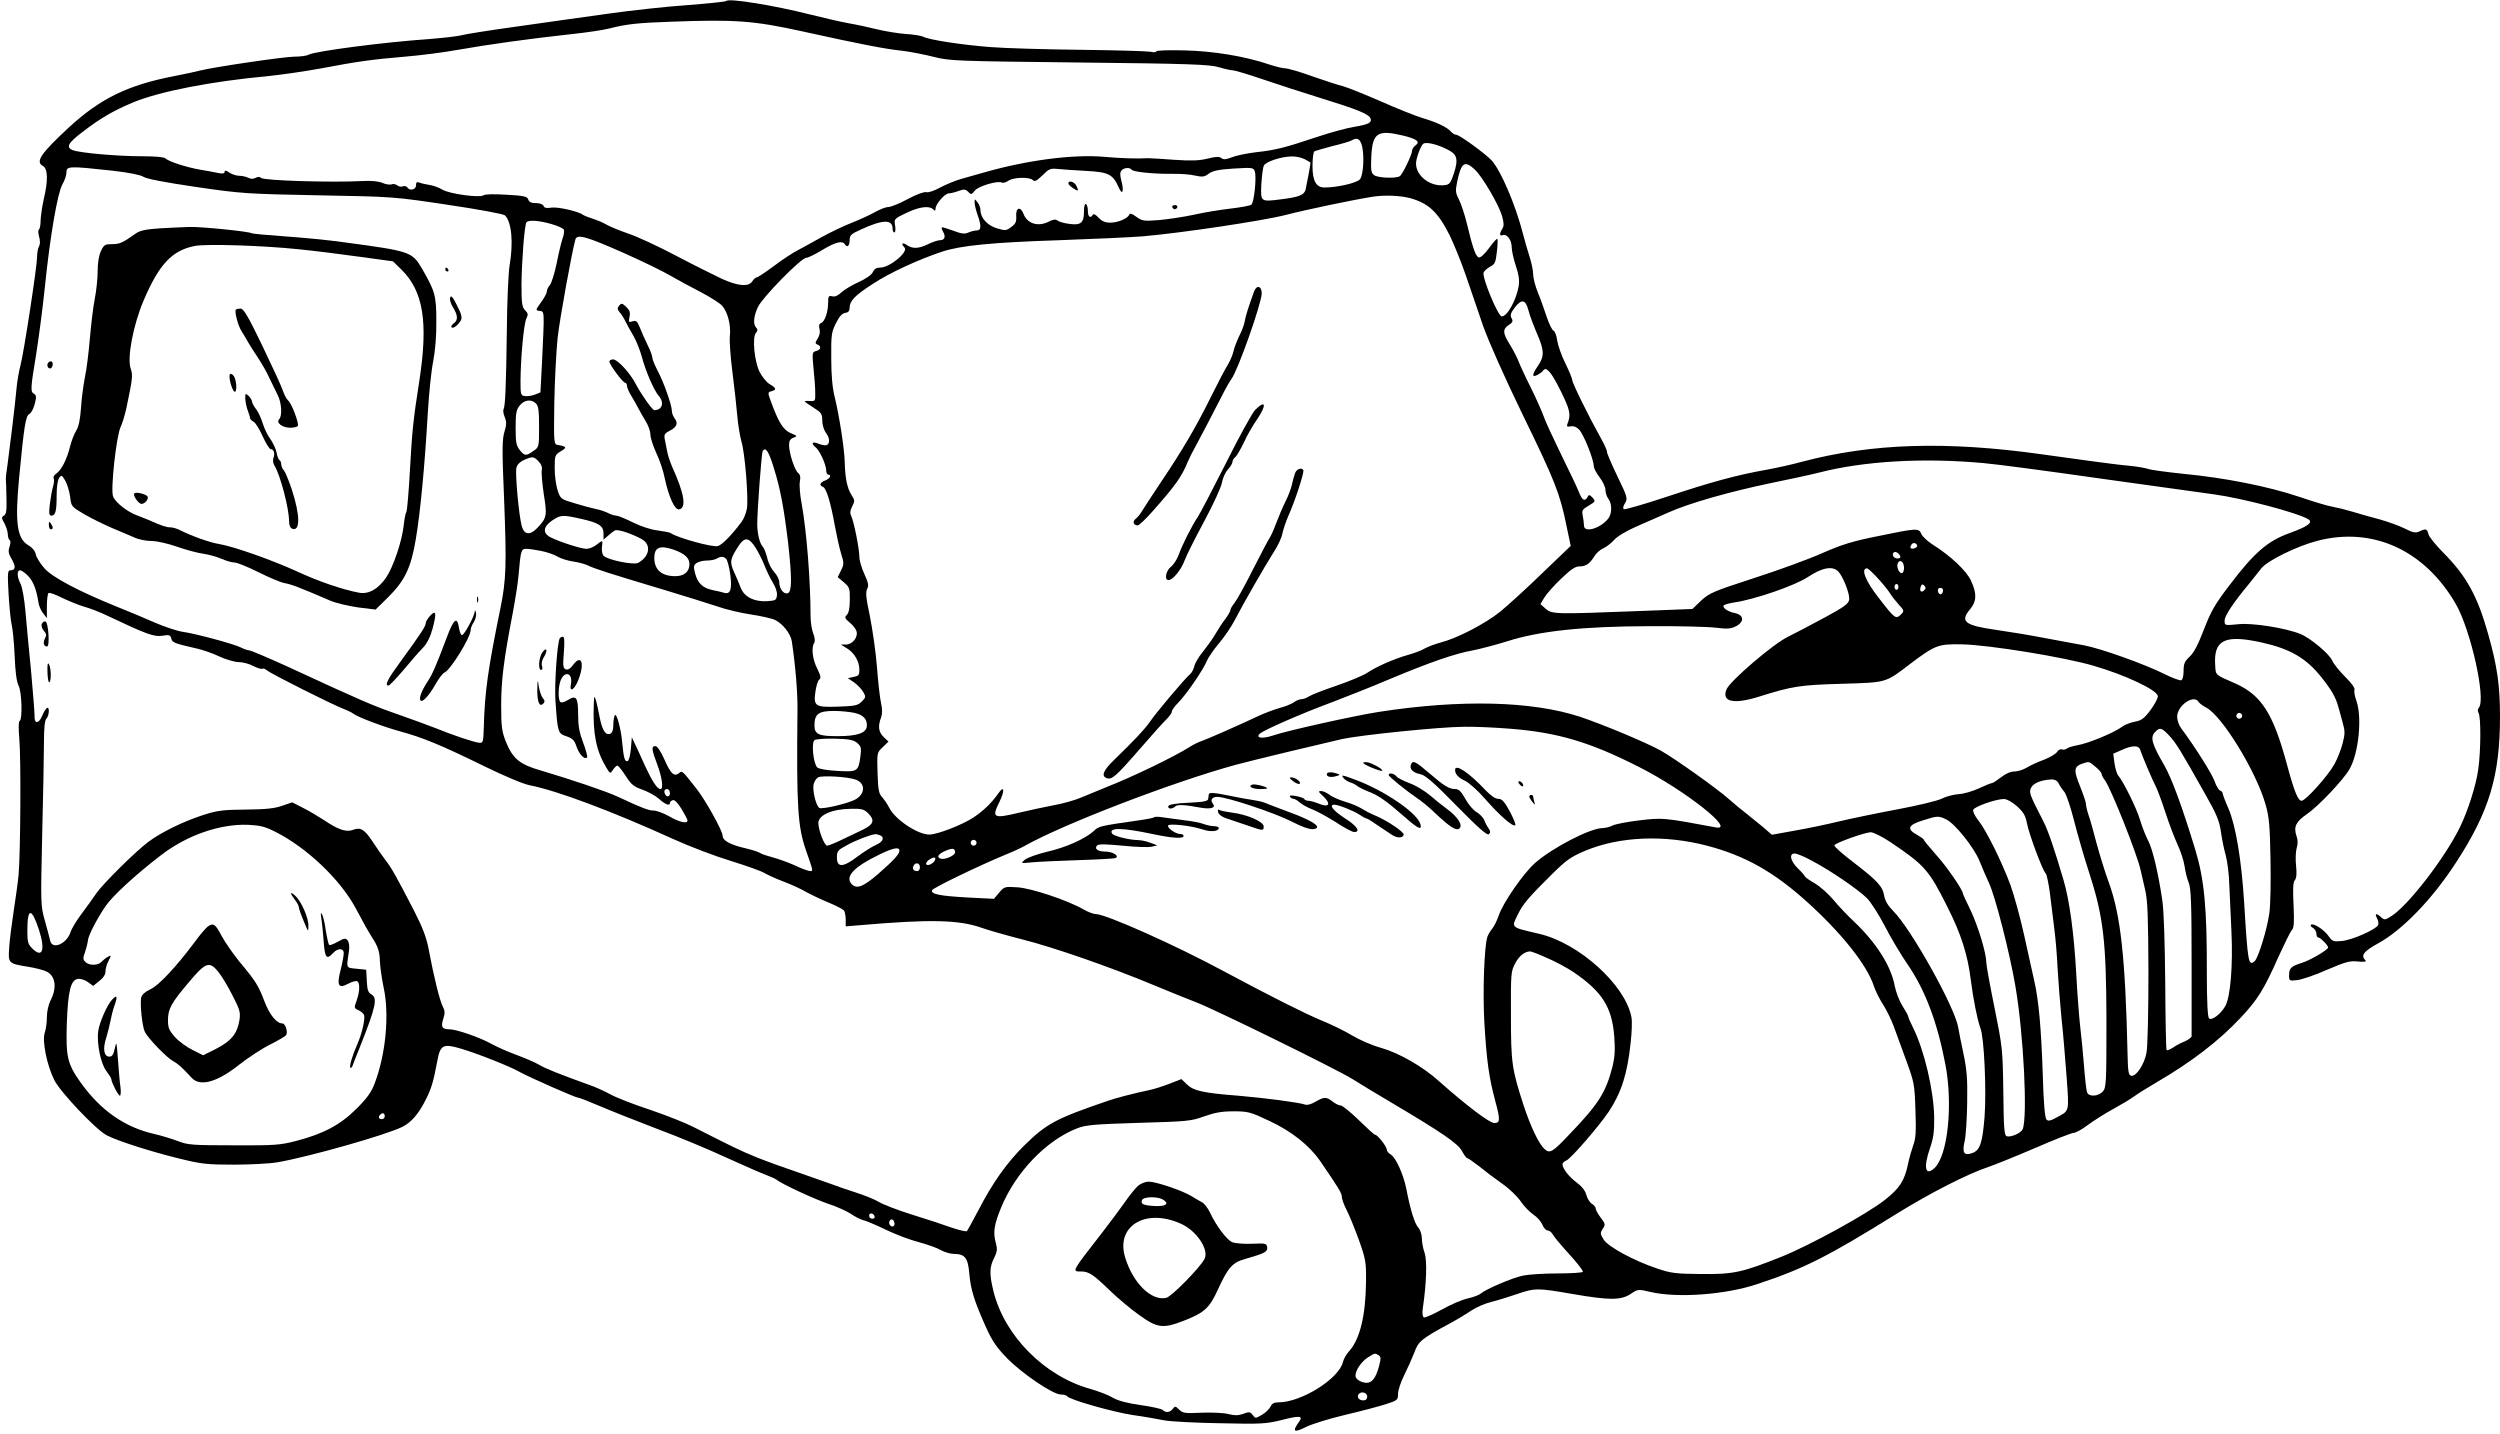 <?xml version="1.0" standalone="no"?>
<!DOCTYPE svg PUBLIC "-//W3C//DTD SVG 20010904//EN"
 "http://www.w3.org/TR/2001/REC-SVG-20010904/DTD/svg10.dtd">
<svg version="1.0" xmlns="http://www.w3.org/2000/svg"
 width="1280pt" height="734pt" viewBox="0 0 1280 734"
 preserveAspectRatio="xMidYMid meet">
<g transform="translate(0,734) scale(0.1,-0.1)"
fill="#000000" stroke="none">
<path d="M3718 7335 c-4 -4 -92 -13 -196 -21 -104 -7 -288 -27 -408 -44 -120
-17 -331 -46 -469 -66 -137 -19 -263 -39 -280 -44 -16 -5 -92 -14 -168 -20
-233 -16 -583 -62 -617 -80 -10 -6 -42 -10 -71 -10 -53 0 -412 -53 -484 -71
-22 -6 -83 -19 -135 -29 -236 -46 -376 -114 -538 -263 -144 -134 -172 -175
-132 -197 25 -13 27 -75 4 -170 -8 -35 -15 -84 -16 -107 0 -24 -4 -46 -9 -48
-4 -3 -4 -19 1 -36 6 -20 6 -39 0 -50 -6 -10 -10 -34 -10 -53 0 -48 -67 -487
-85 -556 -8 -30 -17 -82 -20 -115 -8 -89 -35 -310 -46 -390 -6 -38 -10 -74 -9
-80 1 -5 2 -47 3 -93 2 -66 -1 -85 -13 -92 -13 -8 -13 -13 3 -40 9 -18 17 -42
17 -55 0 -13 4 -26 9 -30 6 -3 6 -16 0 -34 -8 -23 -6 -35 11 -64 22 -38 20
-57 -7 -57 -14 0 -15 -15 -9 -122 4 -68 11 -139 16 -158 5 -19 12 -90 15 -158
3 -80 10 -133 20 -152 17 -33 21 -176 5 -182 -5 -2 -6 -37 -1 -93 9 -96 6
-587 -4 -695 -3 -36 -15 -119 -25 -185 -10 -66 -21 -150 -23 -188 -6 -79 -4
-81 98 -97 37 -6 80 -17 95 -25 44 -23 52 -82 20 -145 -12 -23 -20 -59 -20
-88 0 -27 -5 -63 -11 -80 -14 -41 11 -166 49 -242 30 -61 216 -257 269 -283
53 -28 231 -85 368 -118 116 -29 146 -32 280 -32 83 0 184 5 225 12 154 26
558 140 641 182 45 23 82 65 119 139 29 57 39 91 60 203 15 78 30 85 123 57
90 -27 252 -92 297 -118 46 -26 286 -132 300 -132 6 0 57 -20 113 -44 56 -24
188 -76 292 -116 105 -39 264 -105 354 -147 90 -41 182 -81 204 -89 22 -8 46
-19 53 -24 25 -22 202 -103 269 -125 39 -13 88 -35 110 -49 21 -15 50 -29 64
-33 14 -3 67 -25 116 -49 50 -24 126 -53 170 -64 44 -12 95 -30 113 -41 18
-10 48 -19 65 -19 58 0 73 -20 80 -102 7 -81 25 -139 85 -273 32 -71 55 -104
108 -159 79 -80 235 -186 276 -186 15 0 29 -4 32 -9 11 -17 231 -80 336 -96
58 -8 130 -21 160 -27 30 -6 159 -13 286 -15 214 -5 238 -3 318 17 90 23 109
21 88 -8 -38 -53 -28 -60 37 -27 29 14 118 42 199 61 81 19 175 44 209 55 58
19 61 21 61 53 0 18 14 60 31 94 17 34 40 86 52 116 21 59 36 71 184 151 39
21 88 51 110 66 22 15 67 35 100 43 33 8 93 27 134 41 91 31 101 31 281 0 191
-33 249 -33 299 0 37 25 38 25 102 10 137 -32 386 -14 548 41 238 79 357 139
711 359 174 108 367 206 470 240 30 10 137 53 237 96 101 44 191 79 201 79 10
0 43 18 73 41 30 22 88 59 129 81 41 23 89 51 106 64 16 12 70 46 120 75 176
103 315 210 424 326 88 93 122 147 196 315 31 67 61 129 69 137 10 10 12 39 8
127 -4 83 -3 117 7 128 8 11 10 33 6 73 -4 32 -2 73 3 91 7 22 6 43 -1 62 -16
47 -3 73 55 113 57 39 184 173 216 228 47 80 66 265 36 350 -9 24 -13 50 -10
58 3 8 -15 34 -48 66 -29 29 -59 66 -66 83 -14 33 -111 115 -163 136 -73 30
-245 58 -318 50 -70 -7 -70 -7 -70 19 0 24 45 92 126 189 21 26 49 61 62 78
30 39 182 114 287 141 283 74 550 -48 709 -324 76 -132 155 -485 118 -530 -7
-8 -7 -18 -2 -27 13 -20 12 -192 -1 -287 -11 -82 -53 -214 -94 -298 -76 -156
-266 -403 -352 -456 -31 -20 -35 -20 -52 -5 -24 22 -34 20 -21 -5 7 -11 9 -27
6 -35 -9 -22 -132 -77 -186 -82 -44 -4 -49 -2 -69 27 -24 33 -78 67 -89 56 -4
-4 1 -11 11 -16 9 -6 17 -19 17 -29 0 -11 4 -20 10 -20 10 0 50 -40 50 -51 0
-12 -92 -66 -135 -79 -54 -17 -65 -27 -65 -63 0 -29 1 -30 43 -25 23 3 92 26
152 53 94 40 116 47 158 42 34 -3 45 -1 38 6 -25 25 -10 46 65 87 124 68 276
225 397 411 172 263 227 447 227 750 0 160 -14 258 -61 424 -55 195 -111 296
-229 415 -38 38 -72 80 -76 94 -7 29 -13 31 -47 15 -20 -9 -33 -6 -75 15 -28
14 -86 35 -129 47 -43 11 -105 29 -138 39 -33 10 -78 21 -100 25 -22 3 -99 26
-172 51 -160 54 -384 98 -594 118 -86 9 -167 20 -180 25 -14 5 -56 12 -94 16
-39 3 -131 15 -205 25 -74 10 -185 26 -246 34 -492 69 -872 56 -1227 -38 -51
-14 -132 -32 -182 -41 -152 -27 -281 -62 -507 -137 -120 -40 -221 -69 -225
-65 -4 5 -2 17 5 27 17 28 17 30 -40 148 -28 59 -51 112 -50 118 1 6 -14 40
-34 75 -57 102 -144 277 -144 293 0 7 -16 46 -35 85 -20 39 -38 92 -42 117 -3
25 -12 48 -19 51 -7 2 -23 35 -35 71 -12 37 -32 93 -45 124 -13 32 -24 73 -24
93 0 19 -9 61 -19 92 -10 32 -26 85 -34 118 -38 148 -113 322 -160 374 -33 35
-165 131 -181 131 -7 0 -19 7 -27 16 -18 22 -75 49 -144 69 -33 10 -130 48
-215 86 -85 37 -173 72 -195 78 -22 5 -92 28 -155 50 -63 23 -126 41 -139 41
-13 0 -49 9 -80 19 -125 43 -291 70 -438 73 -79 2 -143 0 -143 -5 0 -5 -13 -6
-29 -2 -16 3 -177 8 -358 10 -180 2 -388 8 -462 14 -145 11 -315 37 -344 53
-10 5 -50 12 -90 14 -40 3 -106 14 -147 24 -41 10 -104 24 -140 30 -36 6 -127
27 -203 46 -186 47 -415 84 -429 69z m387 -155 c308 -68 428 -91 515 -100 41
-5 113 -19 160 -31 82 -21 111 -22 745 -29 566 -6 668 -10 715 -24 30 -9 62
-16 72 -16 9 0 77 -20 150 -45 73 -25 206 -68 296 -96 192 -59 250 -83 259
-105 8 -22 -9 -31 -86 -44 -37 -6 -118 -28 -181 -49 -174 -58 -217 -69 -316
-80 -51 -6 -108 -18 -129 -27 -28 -11 -40 -12 -51 -4 -10 9 -27 9 -71 -2 -44
-11 -85 -12 -173 -6 -63 5 -123 8 -132 8 -55 -3 -135 -1 -224 7 -159 14 -398
-17 -619 -81 -27 -8 -77 -22 -110 -31 -33 -9 -83 -30 -111 -45 -29 -16 -60
-27 -71 -24 -12 3 -50 -11 -95 -35 -42 -23 -87 -41 -100 -41 -13 0 -43 -12
-68 -26 -25 -14 -79 -39 -120 -55 -41 -16 -110 -49 -153 -73 -44 -25 -98 -54
-120 -66 -23 -11 -78 -47 -122 -80 -44 -33 -85 -60 -90 -60 -6 0 -16 -9 -23
-20 -18 -30 -75 -25 -157 13 -38 18 -145 71 -236 119 -91 48 -201 99 -245 113
-43 15 -92 35 -109 45 -16 10 -48 23 -70 30 -22 7 -44 16 -50 20 -23 18 -130
42 -162 37 -24 -4 -36 -2 -40 9 -3 8 -19 14 -38 14 -24 0 -35 5 -40 18 -5 16
-20 20 -112 25 -65 4 -111 3 -118 -3 -17 -14 -173 7 -210 29 -16 10 -46 21
-65 24 -19 3 -43 8 -52 12 -14 5 -18 2 -18 -14 0 -23 -33 -30 -45 -10 -4 6
-14 8 -22 5 -9 -4 -22 -1 -29 5 -8 6 -21 9 -29 5 -9 -3 -31 0 -48 8 -21 8 -58
12 -102 9 -156 -8 -504 2 -518 16 -7 7 -16 7 -29 0 -12 -6 -24 -6 -37 1 -11 5
-31 10 -46 10 -14 0 -37 7 -50 16 -18 12 -25 13 -25 4 0 -9 -10 -10 -32 -6
-18 4 -60 12 -92 17 -70 12 -163 42 -179 58 -7 7 -53 11 -122 11 -124 0 -315
17 -352 31 -37 14 -25 37 49 93 92 71 160 110 258 151 136 57 406 109 690 135
69 7 193 25 275 40 183 35 262 46 430 60 72 6 193 21 270 35 159 28 376 58
579 80 76 8 164 21 195 29 90 23 146 29 321 35 324 12 419 5 665 -49z m3078
-534 c71 -17 90 -32 65 -50 -10 -7 -18 -19 -18 -27 0 -20 -49 -122 -63 -131
-20 -13 -112 -9 -131 5 -16 11 -18 25 -15 94 6 123 31 140 162 109z m-213 -42
c17 -44 12 -159 -7 -182 -17 -19 -116 -42 -182 -42 -42 0 -61 34 -61 109 0 39
4 73 10 76 5 3 47 15 92 27 46 11 90 24 98 29 26 15 40 10 50 -17z m436 -27
c55 -26 62 -49 38 -125 -17 -50 -22 -57 -48 -60 -73 -9 -146 47 -146 111 0 25
22 86 36 100 12 12 68 0 120 -26z m-726 -52 c17 -9 30 -17 30 -18 0 -9 -22
-124 -26 -140 -8 -26 -35 -36 -121 -47 -110 -14 -109 -15 -105 77 3 43 8 86
13 95 11 21 88 46 142 47 21 1 51 -6 67 -14z m870 -52 c39 -36 124 -181 141
-240 9 -35 10 -50 1 -64 -16 -25 -15 -40 2 -33 21 8 46 -24 46 -62 0 -19 10
-61 21 -95 15 -44 19 -72 15 -102 -12 -72 -58 -157 -87 -157 -19 0 -102 200
-93 225 4 8 19 22 34 30 24 12 28 22 34 76 4 33 5 63 2 66 -2 3 -21 -18 -42
-47 -21 -29 -43 -50 -52 -48 -16 3 -31 46 -62 175 -11 45 -29 99 -40 121 -18
35 -19 45 -9 93 21 97 37 109 89 62z m-6973 -7 c84 -10 141 -21 157 -31 16
-11 112 -29 268 -52 233 -34 259 -36 628 -43 383 -7 387 -7 665 -49 156 -23
285 -47 291 -54 34 -36 43 -139 23 -257 -6 -36 -13 -186 -14 -335 -4 -286 -8
-385 -17 -401 -3 -5 -1 -22 6 -39 10 -24 10 -39 -1 -75 -12 -38 -13 -92 -2
-347 13 -334 11 -411 -19 -558 -64 -313 -80 -426 -85 -610 -2 -73 -4 -80 -22
-78 -27 2 -134 38 -225 75 -41 16 -131 49 -200 73 -120 42 -171 63 -562 244
-97 44 -184 81 -192 81 -8 0 -27 7 -43 15 -35 18 -232 71 -297 80 -28 4 -91
25 -140 46 -50 22 -136 58 -191 80 -199 80 -340 154 -379 201 -21 24 -40 55
-43 70 -3 17 -18 35 -39 47 -57 34 -68 116 -46 346 25 261 33 315 52 325 10 5
22 29 28 52 9 35 8 44 -3 51 -20 11 -19 27 10 202 13 83 34 239 45 348 27 263
65 481 90 524 11 19 20 45 20 58 0 35 7 36 237 11z m4983 -1 c116 -6 138 -17
168 -85 19 -44 28 -19 13 36 -7 27 -7 42 1 51 12 15 44 17 52 4 7 -11 112 -22
206 -21 41 1 95 -3 119 -9 38 -8 48 -7 70 10 21 15 50 21 128 26 98 6 101 5
108 -16 9 -31 -4 -158 -18 -169 -7 -5 -55 -14 -107 -20 -52 -6 -138 -20 -190
-32 -52 -11 -132 -23 -178 -27 -76 -6 -85 -4 -114 17 -21 16 -33 19 -36 12 -6
-20 -58 -42 -97 -42 -26 0 -43 7 -60 25 -14 16 -26 22 -30 15 -12 -20 -25 -10
-25 19 0 17 -4 33 -10 36 -6 4 -10 -11 -10 -38 0 -58 -16 -72 -77 -63 -25 3
-52 11 -59 17 -9 7 -21 6 -43 -5 -55 -29 -112 -12 -131 40 -15 39 -40 31 -37
-12 2 -29 -3 -40 -25 -56 -25 -19 -30 -20 -74 -7 -49 15 -84 53 -84 94 0 11
-7 29 -15 39 -15 19 -15 19 -15 -1 0 -11 7 -40 15 -63 21 -58 19 -80 -5 -80
-10 0 -30 -5 -43 -11 -18 -8 -35 -6 -77 10 -30 11 -56 19 -58 17 -2 -3 1 -14
8 -25 13 -25 6 -41 -19 -41 -9 0 -36 -9 -59 -20 -49 -24 -80 -25 -110 -4 -22
15 -31 7 -11 -13 22 -22 -75 -103 -124 -103 -19 0 -31 -7 -38 -23 -6 -14 -35
-34 -72 -51 -34 -15 -74 -39 -89 -53 -18 -17 -34 -24 -47 -20 -18 4 -21 1 -21
-32 0 -48 -17 -98 -36 -105 -10 -4 -13 -13 -8 -31 4 -16 0 -34 -10 -49 -13
-21 -13 -25 -1 -30 22 -8 18 -27 -6 -33 -21 -6 -21 -9 -14 -87 5 -45 9 -101 9
-126 1 -43 0 -45 -26 -43 -16 1 -28 0 -28 -2 0 -2 20 -16 45 -32 40 -25 45
-32 45 -66 0 -22 8 -49 20 -65 22 -29 19 -62 -5 -62 -8 0 -25 4 -39 10 -29 11
-34 -1 -9 -21 21 -18 52 -87 53 -116 0 -13 5 -23 10 -23 20 0 9 -21 -15 -30
-28 -11 -32 -25 -11 -33 17 -7 39 -79 61 -202 9 -49 23 -113 32 -141 15 -47
14 -54 -1 -85 l-17 -34 31 -26 c29 -25 32 -31 31 -90 0 -41 -5 -67 -15 -77
-13 -13 -11 -18 14 -39 16 -13 32 -33 35 -44 10 -30 -20 -69 -53 -69 l-27 0
32 -20 c38 -23 63 -67 63 -110 0 -26 -4 -31 -30 -36 l-29 -6 32 -22 c17 -12
38 -34 47 -49 14 -25 13 -28 -8 -49 -20 -20 -34 -23 -120 -26 -118 -4 -128 2
-117 77 4 28 12 55 19 61 11 8 8 20 -10 57 -24 47 -31 107 -15 132 5 8 3 27
-5 47 -8 19 -14 60 -14 91 0 178 -20 432 -45 571 -9 45 -13 97 -10 115 5 24 2
37 -9 46 -18 15 -46 101 -46 143 0 21 6 31 23 37 21 8 20 9 -16 24 -38 17 -62
56 -103 170 -13 36 -13 39 6 44 27 7 25 16 -9 36 -16 9 -39 38 -52 63 -27 56
-38 176 -19 199 10 12 10 19 2 27 -17 17 -14 57 8 105 22 49 222 253 248 253
9 0 46 18 82 40 64 39 103 50 115 30 12 -20 25 -10 25 19 0 26 7 33 56 55 114
53 164 54 164 5 0 -11 4 -19 9 -19 6 0 7 16 4 35 -6 34 -5 35 58 65 67 32 117
38 137 18 9 -9 12 -8 12 4 0 23 48 78 68 78 8 0 31 5 49 12 28 10 36 10 50 -4
15 -16 17 -15 34 6 18 23 119 53 139 41 5 -3 20 1 32 9 27 19 109 21 126 4 10
-10 20 -4 49 24 33 33 41 37 77 33 23 -2 88 -7 146 -10z m1658 -139 c95 -26
143 -70 203 -188 21 -43 59 -135 83 -205 24 -71 65 -189 90 -263 29 -81 109
-261 201 -451 165 -338 192 -406 225 -569 l22 -105 -144 -138 c-78 -76 -176
-165 -216 -198 -78 -63 -223 -138 -307 -159 -27 -7 -63 -21 -80 -30 -16 -10
-56 -25 -89 -34 -73 -21 -160 -60 -206 -91 -19 -13 -89 -42 -155 -65 -66 -22
-130 -47 -142 -55 -12 -8 -30 -15 -40 -15 -10 0 -27 -7 -37 -15 -11 -8 -44
-22 -75 -30 -31 -9 -78 -27 -106 -40 -97 -46 -270 -122 -295 -130 -14 -4 -41
-18 -60 -30 -77 -49 -292 -153 -425 -205 -38 -16 -97 -40 -131 -54 -33 -14
-98 -32 -145 -40 -46 -9 -121 -25 -167 -36 -137 -33 -146 -28 -105 54 28 57
25 88 -4 46 -35 -50 -76 -90 -128 -125 -58 -38 -183 -87 -226 -88 -59 -1 -175
76 -206 137 -8 17 -25 41 -36 54 -18 19 -21 38 -24 126 -3 102 -3 103 27 131
l29 28 -24 23 c-27 25 -31 56 -14 100 7 19 7 42 0 74 -6 25 -15 108 -21 185
-6 77 -23 194 -36 259 -20 94 -23 124 -14 141 9 17 6 31 -14 75 -14 30 -26 70
-26 88 0 42 -28 181 -41 208 -8 16 -7 29 4 51 14 27 14 32 -3 58 -22 34 -33
86 -35 170 -2 69 -27 231 -51 331 -12 45 -18 113 -18 199 -1 120 1 134 24 180
17 35 32 51 48 53 15 2 22 10 22 25 0 36 25 63 118 123 84 56 236 126 357 166
95 31 257 47 595 58 173 6 367 15 431 20 198 17 619 80 734 110 91 24 347 78
445 93 56 9 138 6 188 -7z m-4395 -133 c32 -9 61 -22 64 -29 3 -8 0 -28 -7
-46 -6 -18 -20 -75 -30 -127 -11 -51 -26 -101 -35 -111 -8 -9 -15 -23 -15 -32
0 -8 -13 -33 -30 -56 -29 -40 -29 -41 -7 -44 25 -3 25 7 12 -265 l-8 -152 -27
-11 c-16 -6 -39 -10 -52 -8 -22 3 -23 7 -23 78 1 123 17 293 30 319 10 20 9
27 -6 42 -16 16 -19 35 -19 132 1 116 15 301 25 318 9 14 62 11 128 -8z m370
-148 c95 -42 201 -94 237 -115 36 -21 106 -59 155 -84 50 -26 100 -58 112 -71
29 -33 46 -99 40 -155 -3 -25 3 -108 13 -185 10 -77 21 -178 25 -225 4 -47 14
-105 21 -130 18 -57 37 -292 28 -345 -4 -22 -16 -53 -28 -68 -49 -66 -100
-118 -121 -123 -28 -7 -205 42 -240 66 -5 4 -36 10 -67 14 -35 4 -84 20 -127
41 -38 19 -77 35 -86 35 -9 0 -28 6 -43 14 -15 7 -43 17 -62 20 -19 4 -68 17
-107 29 -71 21 -73 22 -88 66 -8 25 -15 75 -15 113 0 66 1 69 32 88 32 19 30
24 -17 32 -19 3 -20 10 -17 213 2 116 10 266 17 335 12 106 74 444 91 504 9
29 55 16 247 -69z m4633 -295 c6 -25 26 -77 43 -117 38 -87 39 -117 6 -165
-32 -47 -33 -63 -2 -47 12 7 25 16 28 22 16 23 42 -9 90 -105 49 -100 53 -121
34 -169 -5 -13 -1 -15 17 -12 15 3 31 -3 45 -19 22 -24 73 -151 73 -184 0 -11
14 -37 30 -58 17 -22 30 -51 30 -65 0 -14 7 -35 15 -45 19 -25 19 -75 0 -100
-39 -51 -125 -77 -125 -37 0 10 -3 32 -6 49 -6 28 -3 34 30 53 35 21 36 22 20
41 -16 16 -19 17 -26 3 -15 -25 -27 -17 -45 28 -9 23 -50 109 -91 192 -40 82
-81 170 -89 195 -9 25 -38 90 -65 145 -28 55 -56 116 -63 135 -7 19 -27 57
-44 85 -37 59 -39 79 -6 101 20 13 23 20 14 35 -8 15 -4 27 17 55 35 45 55 41
70 -16z m-5082 -476 c13 -12 16 -38 16 -119 0 -103 0 -104 -29 -124 -38 -27
-45 -26 -70 5 -18 22 -21 41 -21 114 0 73 3 92 21 114 23 29 60 34 83 10z
m1218 -330 c33 -105 51 -201 73 -382 20 -179 20 -251 -1 -259 -21 -8 -44 22
-44 56 0 14 -12 37 -26 52 -14 15 -30 46 -35 70 -6 24 -16 51 -23 59 -17 19
-28 65 -29 115 0 70 22 365 28 376 15 23 31 -2 57 -87z m-1204 33 c14 -14 19
-30 16 -44 -3 -11 2 -66 10 -122 18 -111 16 -122 -32 -173 -38 -41 -69 -37
-81 10 -15 57 -34 269 -27 297 4 17 19 31 39 40 44 19 50 19 75 -8z m7397 -8
c61 -5 333 -41 605 -80 272 -38 531 -74 575 -80 147 -20 432 -95 484 -128 25
-16 -3 -37 -98 -71 -111 -40 -180 -100 -305 -265 -76 -99 -96 -135 -132 -228
-29 -76 -51 -119 -73 -139 -26 -24 -31 -37 -31 -73 0 -26 -5 -45 -12 -48 -7
-2 -44 11 -82 30 -103 52 -330 133 -416 149 -41 7 -133 25 -205 38 -71 14
-182 32 -245 41 -162 23 -186 43 -133 106 34 40 35 81 4 147 -24 51 -105 127
-199 186 -23 15 -48 38 -54 51 -14 32 -19 32 -218 -9 -135 -27 -187 -43 -290
-88 -69 -31 -226 -88 -350 -128 -206 -67 -228 -76 -270 -115 l-45 -43 -285
-11 c-417 -16 -433 -16 -466 12 l-27 24 21 35 c12 19 50 62 86 96 49 47 71 62
93 62 33 0 52 13 77 53 9 15 29 33 44 39 15 7 41 26 57 44 17 19 65 47 113 68
45 20 119 52 164 72 107 48 312 106 522 150 93 19 205 43 248 54 232 60 538
77 843 49z m-7182 -285 c94 -21 117 -36 117 -76 l0 -31 23 20 c12 11 28 23 35
27 13 8 84 -15 137 -44 51 -28 42 -89 -18 -122 -24 -12 -160 16 -177 37 -7 8
-10 28 -8 45 5 36 4 36 -29 10 -14 -11 -36 -20 -50 -20 -26 0 -128 32 -180 57
-46 21 -44 55 4 88 44 29 52 30 146 9z m896 -149 c15 -24 36 -66 46 -92 10
-26 29 -65 42 -86 14 -22 23 -50 21 -65 -3 -25 -7 -27 -50 -30 -66 -4 -116 21
-135 67 -7 20 -23 57 -35 83 -23 52 -20 67 25 135 30 45 52 42 86 -12z m5946
15 c3 -6 -1 -13 -10 -16 -19 -8 -30 0 -20 15 8 14 22 14 30 1z m-6364 -25 c55
-20 79 -42 79 -73 0 -39 -27 -62 -72 -62 -70 0 -107 32 -108 92 0 57 28 68
101 43z m-679 -6 c29 -6 67 -19 83 -29 17 -10 52 -21 80 -25 27 -4 61 -13 75
-20 31 -16 113 -42 390 -125 113 -34 237 -73 276 -86 39 -14 115 -32 168 -40
54 -8 110 -21 126 -29 39 -20 78 -70 84 -108 19 -128 31 -268 29 -362 -5 -484
1 -587 44 -710 37 -106 37 -105 21 -105 -9 0 -45 13 -80 30 -36 16 -88 34
-114 41 -27 7 -54 16 -61 21 -6 5 -39 16 -73 24 -82 19 -120 40 -120 65 0 24
-89 185 -135 242 -73 93 -72 92 -88 79 -25 -21 -43 -4 -75 69 -19 43 -37 69
-46 69 -22 0 -20 -17 9 -94 25 -66 33 -126 17 -126 -17 0 -42 38 -80 120 -21
47 -45 99 -53 115 l-14 30 -5 -59 c-3 -34 -10 -61 -17 -63 -14 -5 -20 18 -27
92 -6 75 -31 163 -39 141 -4 -10 -7 -33 -7 -52 0 -23 -6 -37 -16 -41 -24 -9
-41 19 -54 86 -6 31 -14 70 -19 86 -8 27 -9 24 -11 -25 -5 -145 12 -232 62
-316 22 -37 22 -37 36 -16 8 12 18 22 23 22 5 0 24 -24 42 -52 29 -45 42 -56
86 -71 28 -10 67 -31 85 -47 33 -30 56 -38 56 -21 0 5 6 11 14 14 9 4 25 -12
45 -44 17 -28 31 -55 31 -60 0 -18 -41 -9 -93 21 -30 17 -66 30 -80 30 -26 0
-58 12 -182 70 -60 28 -231 86 -399 136 -107 31 -141 60 -177 149 -20 52 -23
77 -23 185 0 125 13 231 59 470 13 69 27 157 30 195 11 127 13 135 40 135 13
0 48 -5 77 -11z m6958 -30 c0 -12 -27 -11 -35 1 -11 17 5 32 21 19 8 -6 14
-15 14 -20z m-6011 -12 c6 -8 15 -43 20 -78 10 -76 1 -104 -32 -94 -12 4 -39
10 -60 14 -49 11 -75 35 -88 85 -9 35 -8 42 7 53 10 7 34 13 53 13 20 0 43 5
51 10 21 13 36 12 49 -3z m6029 -36 c2 -13 -1 -28 -6 -33 -13 -13 -34 25 -26
47 9 22 28 13 32 -14z m-335 -28 c25 -28 58 -114 55 -142 -3 -22 -23 -37 -128
-94 -69 -37 -152 -81 -185 -97 -74 -35 -296 -225 -315 -269 -27 -65 36 -79
169 -37 168 53 209 59 421 65 232 7 222 4 349 101 130 98 144 103 266 101 140
-3 527 -66 675 -110 162 -47 322 -123 328 -154 2 -10 -15 -42 -37 -72 -33 -44
-47 -54 -80 -60 -22 -4 -51 -15 -63 -24 -42 -32 -175 -87 -233 -97 -22 -4 -46
-11 -52 -16 -7 -6 -19 -8 -26 -5 -7 3 -19 -3 -25 -13 -6 -10 -35 -27 -65 -39
-30 -11 -70 -29 -88 -40 -19 -12 -48 -21 -65 -21 -20 0 -45 -11 -69 -30 -21
-16 -42 -30 -48 -30 -5 0 -35 -12 -66 -27 -31 -14 -77 -28 -103 -29 -26 -2
-65 -12 -86 -23 -21 -11 -126 -36 -233 -56 -107 -20 -241 -48 -299 -62 -58
-14 -158 -35 -222 -46 l-116 -21 -46 40 c-26 21 -66 54 -89 72 -23 18 -60 48
-82 68 -61 55 -281 211 -352 251 -76 42 -294 133 -413 173 -247 81 -611 90
-1031 25 -123 -19 -474 -97 -542 -121 -54 -18 -91 -13 -66 10 19 18 218 105
370 161 68 26 203 79 299 120 201 84 330 129 421 145 35 7 113 27 174 46 168
54 391 77 730 78 149 1 302 -3 341 -8 58 -7 76 -6 103 8 43 23 40 57 -6 67
-36 7 -65 27 -58 39 3 4 26 11 52 15 105 15 312 86 380 131 74 49 127 58 156
27z m199 -31 c24 -26 53 -61 63 -77 10 -17 32 -44 47 -61 27 -29 28 -32 13
-48 -29 -28 -31 -27 -116 83 -68 86 -93 151 -60 151 5 0 28 -21 53 -48z
m-9468 9 c26 -27 42 -67 53 -136 2 -17 13 -42 24 -55 l19 -25 0 62 c0 34 4 64
9 67 5 3 35 -8 67 -24 33 -16 84 -37 114 -46 30 -8 87 -30 125 -49 192 -91
234 -107 276 -100 35 6 41 4 46 -14 5 -21 14 -25 133 -52 30 -7 82 -25 115
-41 33 -15 77 -28 98 -28 20 0 54 -9 74 -20 20 -10 40 -17 45 -14 5 3 17 -1
26 -9 18 -16 334 -175 392 -197 19 -7 41 -18 49 -24 23 -18 153 -67 241 -91
114 -31 211 -71 425 -176 111 -54 203 -93 239 -100 135 -26 421 -133 731 -274
88 -40 223 -91 300 -114 77 -24 154 -51 171 -62 17 -10 62 -30 99 -44 38 -14
87 -37 109 -50 23 -13 75 -38 116 -55 41 -17 78 -36 82 -43 4 -7 8 -27 8 -46
l0 -34 73 6 c359 31 505 28 622 -13 33 -12 128 -39 210 -60 163 -41 460 -145
675 -235 74 -31 171 -70 215 -87 99 -38 718 -342 800 -393 33 -21 119 -73 190
-115 267 -158 349 -214 370 -253 11 -20 23 -37 28 -37 4 0 31 -19 61 -42 29
-24 82 -64 118 -89 36 -25 78 -66 94 -90 16 -24 45 -54 64 -67 19 -12 40 -36
47 -52 6 -17 19 -30 27 -30 8 0 20 -9 26 -20 6 -12 44 -57 85 -102 41 -45 72
-85 69 -90 -3 -4 -61 -8 -129 -8 -68 0 -148 -5 -177 -11 -54 -11 -190 -69
-218 -93 -8 -7 -38 -18 -65 -24 -28 -6 -87 -31 -133 -57 -45 -25 -87 -43 -92
-40 -7 4 -9 24 -5 48 19 130 22 243 9 282 -8 22 -14 55 -14 74 0 19 -8 44 -18
55 -19 21 -41 91 -62 201 -15 74 -55 162 -81 175 -10 6 -19 17 -19 25 0 15
-47 75 -59 75 -5 0 -42 34 -84 75 -42 41 -84 75 -93 75 -9 0 -27 9 -41 20 -32
25 -43 25 -88 -1 -19 -12 -42 -18 -51 -15 -29 11 -204 34 -344 46 -181 14
-229 25 -263 58 l-28 27 -62 -24 c-34 -13 -78 -27 -97 -31 -82 -17 -178 -42
-220 -57 -263 -90 -311 -115 -426 -228 -90 -89 -162 -191 -236 -334 -28 -53
-53 -99 -57 -104 -4 -4 -38 4 -77 17 -38 14 -130 44 -204 67 -74 23 -151 53
-170 65 -19 12 -73 34 -120 49 -47 15 -94 31 -105 36 -11 4 -85 30 -165 58
-80 27 -185 65 -235 85 -84 34 -124 54 -325 156 -41 21 -142 61 -225 89 -82
27 -172 62 -200 78 -27 15 -77 38 -110 49 -152 55 -223 83 -256 103 -20 12
-72 34 -115 50 -44 16 -100 41 -125 55 -61 34 -181 76 -218 76 -38 0 -45 12
-31 55 9 27 8 40 -3 62 -16 30 -46 153 -72 292 -12 63 -31 112 -76 200 -94
181 -114 217 -146 258 -16 21 -46 64 -66 95 -41 62 -61 74 -100 59 -34 -13
-76 1 -148 50 -31 20 -80 49 -110 64 l-53 27 -50 -17 c-38 -14 -83 -19 -185
-20 -119 -1 -146 -4 -221 -28 -102 -33 -216 -89 -280 -137 -67 -50 -235 -217
-267 -264 -15 -23 -49 -69 -74 -103 -26 -34 -52 -77 -58 -96 -20 -60 -93 -91
-104 -44 -2 12 -15 58 -27 102 -22 79 -22 84 -14 440 5 198 9 410 9 472 0 76
4 116 13 124 14 15 17 63 2 54 -6 -4 -17 -22 -25 -42 -17 -41 -41 -39 -38 3 0
16 -8 119 -18 229 -11 110 -24 248 -29 307 -5 60 -16 120 -24 137 -19 37 -21
71 -3 71 7 0 26 -13 41 -29z m9576 -56 c0 -8 -4 -15 -10 -15 -5 0 -10 7 -10
15 0 8 5 15 10 15 6 0 10 -7 10 -15z m132 -17 c-15 -15 -26 -4 -18 18 5 13 9
15 18 6 9 -9 9 -15 0 -24z m96 -5 c-4 -22 -22 -20 -26 1 -2 10 3 16 13 16 10
0 15 -7 13 -17z m1634 -263 c146 -33 226 -80 304 -178 51 -64 73 -103 85 -147
5 -16 15 -54 23 -83 13 -46 13 -59 0 -109 -8 -31 -27 -79 -42 -106 -31 -57
-147 -187 -168 -187 -18 0 -37 46 -74 183 -71 264 -131 358 -266 418 -103 45
-99 41 -102 89 -10 134 47 163 240 120z m-325 -304 c4 -7 22 -20 39 -29 81
-42 256 -327 304 -497 18 -62 22 -110 25 -280 2 -113 0 -236 -6 -275 -11 -83
-57 -230 -75 -246 -32 -27 -35 -12 -54 301 -14 220 -43 394 -81 482 -16 36
-29 71 -29 76 0 5 -6 12 -14 15 -7 3 -20 25 -28 49 -13 36 -98 172 -171 270
-11 15 -20 41 -20 58 0 58 86 117 110 76z m-6882 -56 c46 -10 67 -34 63 -70
-4 -33 -50 -49 -145 -49 -101 -1 -123 9 -123 55 0 58 21 74 99 74 36 0 84 -5
106 -10z m7105 -15 c0 -8 -7 -15 -15 -15 -8 0 -15 7 -15 15 0 8 7 15 15 15 8
0 15 -7 15 -15z m-3749 -66 c242 -19 407 -67 659 -195 238 -120 505 -332 393
-310 -261 49 -271 50 -387 36 -61 -7 -123 -19 -138 -26 -15 -8 -40 -14 -55
-14 -62 -1 -254 -100 -343 -178 -60 -53 -165 -204 -187 -271 -9 -25 -23 -55
-33 -66 -9 -11 -20 -29 -24 -40 -17 -46 -25 -287 -16 -443 12 -196 23 -277 56
-400 26 -96 25 -112 -5 -112 -25 0 -143 90 -283 214 -83 75 -205 145 -297 171
-44 12 -111 41 -149 64 -38 23 -106 56 -153 75 -89 37 -260 123 -499 251 -250
135 -608 295 -660 295 -12 0 -40 11 -63 24 -77 45 -267 109 -338 113 -64 4
-67 4 -93 -27 l-27 -32 -137 7 c-142 8 -186 17 -180 37 4 12 245 128 383 185
33 13 76 33 95 44 198 111 760 327 1080 414 73 20 448 110 541 131 98 21 498
62 625 63 55 1 161 -4 235 -10z m3375 -35 c34 -36 56 -71 183 -297 60 -105 74
-140 82 -195 5 -37 16 -91 25 -122 8 -30 17 -98 18 -150 2 -52 7 -160 11 -240
8 -173 -5 -336 -32 -382 -24 -42 -70 -75 -83 -62 -7 7 -11 91 -11 230 1 336
-13 481 -59 633 -68 223 -120 364 -158 431 -66 114 -75 146 -46 174 22 23 33
20 70 -20z m-6716 -39 c19 -17 21 -26 15 -70 -10 -75 -15 -78 -118 -72 -56 3
-94 10 -103 18 -20 21 -31 129 -13 140 8 5 55 8 105 7 75 -2 96 -7 114 -23z
m6567 -32 c13 -39 65 -160 79 -186 8 -15 31 -75 50 -134 19 -58 47 -133 63
-167 16 -34 32 -83 36 -111 4 -27 13 -65 21 -84 12 -28 15 -107 15 -405 0
-204 0 -376 0 -382 -1 -6 -16 -17 -33 -25 -18 -7 -46 -21 -61 -32 -16 -10 -31
-17 -34 -13 -3 3 -6 157 -7 343 -2 211 -7 370 -15 423 -20 138 -50 264 -72
305 -11 21 -30 67 -41 104 -18 62 -85 197 -113 231 -7 8 -15 37 -19 63 l-6 48
43 19 c53 24 86 25 94 3z m-228 -89 c17 -14 31 -30 31 -36 0 -5 8 -22 19 -36
32 -46 164 -378 181 -457 5 -22 16 -69 24 -105 12 -52 15 -138 16 -421 0 -199
-4 -380 -10 -409 -11 -60 -53 -123 -78 -118 -14 3 -17 20 -19 113 -11 489 -35
710 -96 877 -19 51 -46 140 -62 198 -15 58 -33 123 -41 145 -8 23 -14 49 -14
59 0 9 -14 50 -30 90 -33 80 -32 100 8 115 38 13 37 14 71 -15z m-6347 -66
c49 -18 49 -71 0 -100 -33 -20 -167 -52 -186 -45 -17 7 -38 91 -30 122 3 14
14 30 23 35 19 11 154 3 193 -12z m6159 -20 c6 -13 19 -32 29 -43 9 -11 32
-78 50 -150 18 -71 53 -191 77 -265 73 -225 87 -351 88 -756 0 -322 -1 -343
-19 -363 -23 -25 -71 -28 -80 -4 -4 9 -11 71 -16 137 -5 67 -14 155 -19 196
-5 41 -15 167 -21 280 -11 198 -34 372 -65 475 -45 154 -80 256 -103 300 -72
140 -74 147 -63 171 10 24 53 41 103 43 19 1 31 -6 39 -21z m-7111 -49 c0 -24
-23 -21 -28 4 -2 10 3 17 12 17 10 0 16 -9 16 -21z m6897 -67 c33 -30 43 -47
51 -87 11 -58 82 -247 96 -257 5 -3 15 -51 22 -105 7 -54 17 -134 22 -178 6
-44 14 -136 17 -205 4 -69 13 -183 20 -255 8 -71 19 -206 26 -298 13 -187 17
-172 -58 -212 -26 -14 -36 -16 -45 -7 -8 8 -15 84 -19 230 -8 239 -21 383 -44
482 -8 36 -31 139 -51 230 -20 91 -52 208 -71 260 -44 119 -125 282 -165 331
-17 22 -28 44 -25 53 6 16 116 55 157 55 15 0 42 -15 67 -37z m-5881 -37 c34
-34 27 -56 -26 -82 -25 -12 -74 -35 -109 -52 -35 -17 -70 -31 -76 -31 -14 0
-45 80 -45 116 0 41 70 72 168 73 54 1 66 -2 88 -24z m5518 -30 c45 -21 143
-144 171 -213 12 -31 35 -83 49 -114 32 -68 106 -358 135 -528 42 -246 63
-669 37 -732 -9 -19 -57 -41 -80 -36 -14 3 -17 32 -19 228 -3 219 -5 231 -45
430 -23 113 -42 217 -42 231 0 48 -41 184 -80 267 -22 45 -40 84 -40 87 0 18
-83 139 -136 197 -35 40 -64 75 -64 78 0 4 -16 15 -35 26 -54 29 -46 50 28 73
76 24 81 25 121 6z m-8554 -64 c161 -81 331 -243 410 -389 55 -102 54 -102 97
-171 19 -32 27 -59 28 -100 1 -31 10 -94 20 -141 29 -137 10 -337 -46 -485
-17 -46 -38 -76 -93 -131 -83 -83 -169 -129 -311 -166 -82 -21 -110 -23 -320
-22 -210 0 -235 2 -285 22 -30 11 -84 28 -120 36 -151 34 -275 121 -376 262
-69 97 -77 131 -72 302 6 168 20 225 57 230 13 2 36 -5 51 -16 l27 -20 31 25
c21 16 32 33 32 49 0 14 7 39 16 55 15 29 14 30 -4 20 -10 -5 -24 -17 -32 -25
-16 -20 -64 -21 -83 -1 -13 12 -13 20 -1 52 7 21 13 46 14 56 0 23 44 109 90
177 36 53 157 164 285 262 133 102 300 160 445 155 62 -3 87 -9 140 -36z
m8268 -52 c177 -119 199 -144 294 -335 69 -136 103 -245 118 -368 13 -102 34
-208 50 -251 19 -48 31 -319 21 -453 -11 -135 -23 -172 -64 -186 -41 -15 -52
2 -38 61 6 26 12 116 13 198 2 122 -2 169 -19 250 -12 55 -24 116 -27 135 -17
103 -241 504 -332 595 -28 28 -42 52 -47 79 -8 48 -35 77 -160 173 -54 41 -97
79 -95 85 4 12 152 65 186 67 13 0 58 -22 100 -50z m-5174 35 c27 -10 18 -34
-19 -50 -19 -8 -62 -35 -95 -60 -74 -56 -105 -57 -105 -4 0 32 5 38 50 62 42
24 122 55 147 57 3 1 13 -2 22 -5z m4236 -54 c194 -51 340 -133 508 -284 179
-161 310 -325 346 -434 9 -27 31 -71 49 -98 17 -27 41 -76 53 -109 12 -33 41
-112 64 -175 40 -110 43 -121 47 -253 4 -111 2 -146 -11 -180 -8 -23 -21 -67
-27 -97 -18 -86 -43 -124 -119 -184 -93 -73 -385 -233 -530 -291 -200 -80
-245 -90 -410 -88 -129 1 -154 4 -225 28 -120 40 -250 111 -274 148 -18 29
-19 34 -5 55 14 22 14 26 -10 57 -14 19 -26 40 -26 47 0 7 -9 19 -20 25 -11 7
-23 27 -28 45 -5 21 -23 44 -49 63 -40 30 -73 72 -73 94 0 7 9 15 19 19 23 8
166 174 217 249 65 98 96 193 113 355 6 53 8 111 4 130 -31 165 -269 380 -473
427 -149 35 -143 29 -107 102 24 50 53 84 175 205 72 71 95 87 168 118 177 74
406 83 624 26z m-3740 15 c0 -8 -7 -15 -15 -15 -8 0 -15 7 -15 15 0 8 7 15 15
15 8 0 15 -7 15 -15z m-395 -40 c0 -18 -29 -50 -107 -118 -77 -67 -111 -80
-136 -55 -39 39 10 90 143 154 68 33 100 39 100 19z m285 -9 c0 -17 -55 -40
-75 -32 -22 8 -10 25 29 41 33 14 46 12 46 -9z m4385 -42 c94 -49 239 -148
284 -193 20 -20 61 -84 91 -142 29 -57 81 -144 115 -194 90 -130 153 -294 195
-513 40 -206 13 -468 -55 -532 -48 -45 -58 3 -23 103 17 49 22 83 21 157 -2
136 -51 344 -108 458 -14 28 -25 53 -25 58 0 4 -13 28 -29 53 -16 25 -34 72
-40 103 -18 101 -95 222 -208 329 -32 30 -80 80 -106 112 -26 31 -69 69 -95
84 -26 15 -49 31 -51 36 -2 5 -18 24 -37 42 -38 38 -45 75 -15 75 11 0 50 -16
86 -36z m-4487 4 c-6 -17 -36 -34 -45 -24 -4 4 1 14 11 22 24 17 39 18 34 2z
m-78 -38 c0 -11 -6 -20 -13 -20 -19 0 -27 10 -20 26 8 21 33 17 33 -6z m-4510
-322 c33 -103 17 -146 -35 -94 -22 22 -25 34 -25 90 0 120 21 122 60 4z m7719
-142 c43 -18 104 -51 137 -73 147 -100 197 -179 209 -329 5 -70 3 -106 -9
-155 -34 -132 -71 -191 -216 -342 -91 -97 -105 -105 -132 -80 -29 26 -71 114
-107 223 -60 186 -65 216 -65 460 -1 216 0 227 22 268 20 38 47 59 75 61 5 1
44 -14 86 -33z m-1420 -835 c114 -53 206 -126 262 -208 93 -136 109 -162 109
-180 0 -11 11 -42 25 -69 14 -27 42 -96 63 -154 35 -99 37 -112 36 -215 -2
-174 -32 -294 -88 -355 -13 -14 -26 -37 -30 -53 -20 -86 -213 -207 -330 -207
-23 0 -34 -6 -41 -22 -6 -12 -25 -31 -44 -42 -33 -19 -34 -19 -47 -1 -13 17
-18 18 -49 6 -26 -9 -44 -9 -75 -1 -23 6 -83 9 -137 7 -86 -4 -97 -3 -116 16
-18 18 -21 19 -32 4 -14 -19 -36 -22 -52 -6 -6 6 -57 17 -113 25 -70 10 -115
22 -143 38 -23 14 -74 33 -112 44 -237 65 -443 273 -499 503 -21 86 -20 122 4
168 15 31 17 45 10 72 -17 58 -11 97 26 187 75 181 230 343 389 405 43 17 87
21 315 28 249 7 269 9 335 33 53 19 89 26 150 26 75 0 87 -3 184 -49z m-4529
24 c0 -8 -7 -15 -15 -15 -16 0 -20 12 -8 23 11 12 23 8 23 -8z m2508 -513 c2
-7 -3 -12 -12 -12 -9 0 -16 7 -16 16 0 17 22 14 28 -4z m102 -38 c0 -16 -16
-19 -25 -4 -8 13 4 32 16 25 5 -4 9 -13 9 -21z m2479 -673 c12 -8 12 -17 1
-58 -15 -56 -35 -83 -62 -83 -28 0 -58 18 -58 36 0 28 29 71 62 93 38 24 38
24 57 12z m-59 -211 c0 -13 -7 -20 -19 -20 -22 0 -35 15 -26 30 12 19 45 11
45 -10z"/>
<path d="M819 6171 c-72 -5 -102 -11 -123 -26 -68 -48 -83 -55 -122 -55 -36 0
-42 -3 -57 -35 -11 -23 -17 -61 -17 -104 0 -38 -7 -102 -15 -142 -8 -41 -19
-132 -25 -204 -6 -71 -17 -159 -25 -195 -7 -36 -17 -105 -20 -155 -4 -61 -12
-100 -25 -120 -10 -16 -24 -52 -31 -80 -16 -65 -43 -120 -70 -139 -12 -8 -18
-19 -14 -25 3 -6 2 -26 -4 -44 -5 -17 -12 -58 -16 -89 -5 -47 -4 -58 8 -58 21
0 27 22 27 104 0 42 5 79 13 89 11 16 14 15 31 -14 10 -17 21 -54 25 -82 6
-51 6 -51 76 -92 39 -22 102 -53 140 -69 39 -16 88 -37 111 -47 22 -11 63 -19
90 -19 28 0 84 -13 130 -29 45 -16 105 -32 134 -36 29 -4 71 -16 94 -26 23
-10 52 -19 66 -19 14 0 70 -23 124 -50 54 -27 115 -53 135 -56 33 -6 71 -20
231 -89 30 -13 95 -28 144 -35 l89 -11 64 63 c85 84 118 152 142 298 23 134
46 379 61 640 6 102 18 223 28 270 10 54 17 129 16 205 0 131 -6 153 -73 269
-51 87 -60 90 -396 135 -82 12 -222 25 -309 31 -88 6 -163 13 -168 16 -14 9
-260 34 -318 32 -30 -1 -98 -4 -151 -7z m708 -107 c82 -8 224 -26 317 -39
l168 -23 43 -42 c113 -111 138 -270 92 -570 -31 -198 -37 -255 -48 -455 -6
-109 -14 -206 -18 -215 -5 -8 -11 -40 -14 -70 -9 -82 -53 -212 -90 -267 -41
-59 -88 -86 -137 -78 -82 15 -210 58 -321 110 -127 58 -325 128 -399 140 -45
7 -140 41 -195 69 -17 9 -40 16 -52 16 -21 0 -41 6 -108 36 -16 7 -45 18 -63
25 -50 18 -112 67 -123 97 -14 34 17 313 39 357 8 16 21 59 29 95 32 152 34
170 22 203 -19 54 13 224 67 350 79 185 146 256 263 278 62 11 346 2 528 -17z"/>
<path d="M1208 5755 c-9 -9 11 -84 29 -111 9 -14 23 -38 32 -54 9 -16 32 -52
52 -82 19 -29 46 -75 58 -103 13 -27 32 -66 42 -86 21 -40 25 -109 8 -126 -17
-17 17 -43 56 -43 19 0 36 4 40 9 7 13 -32 116 -50 131 -8 6 -19 28 -26 48 -6
20 -54 124 -105 230 -72 150 -97 192 -112 192 -10 0 -21 -2 -24 -5z"/>
<path d="M1177 5423 c-8 -12 10 -80 23 -88 15 -9 12 59 -3 80 -8 10 -17 14
-20 8z"/>
<path d="M1256 5297 c1 -18 7 -45 13 -60 6 -16 11 -32 11 -37 0 -5 8 -14 18
-19 10 -5 31 -39 47 -75 16 -36 35 -66 41 -66 16 0 23 -21 14 -45 -4 -11 -2
-29 6 -40 29 -47 74 -218 74 -283 0 -21 6 -35 16 -39 42 -16 41 69 -2 201 -15
45 -33 88 -40 97 -8 8 -14 23 -14 32 0 9 -4 18 -9 21 -5 3 -12 21 -15 39 -3
18 -18 49 -31 68 -14 18 -32 55 -40 82 -8 26 -23 59 -35 74 -11 14 -20 31 -20
38 0 6 -8 19 -17 28 -17 15 -18 13 -17 -16z"/>
<path d="M688 4814 c-10 -9 21 -54 37 -54 18 0 40 29 29 40 -13 12 -58 22 -66
14z"/>
<path d="M2280 5960 c0 -5 5 -10 11 -10 5 0 7 5 4 10 -3 6 -8 10 -11 10 -2 0
-4 -4 -4 -10z"/>
<path d="M2305 5817 c-4 -9 2 -31 14 -50 26 -42 27 -66 4 -83 -10 -7 -15 -16
-11 -20 9 -8 35 12 48 37 7 12 2 33 -20 75 -21 43 -31 54 -35 41z"/>
<path d="M245 5480 c-8 -13 4 -32 16 -25 12 8 12 35 0 35 -6 0 -13 -4 -16 -10z"/>
<path d="M250 4653 c0 -13 5 -23 10 -23 13 0 13 11 0 30 -8 12 -10 11 -10 -7z"/>
<path d="M2442 4270 c0 -14 2 -19 5 -12 2 6 2 18 0 25 -3 6 -5 1 -5 -13z"/>
<path d="M2431 4210 c-2 -26 -55 -123 -66 -122 -5 1 -12 17 -15 37 -9 61 -27
47 -63 -50 -55 -146 -72 -185 -98 -225 -31 -47 -46 -87 -35 -97 10 -10 44 27
76 84 17 30 37 56 45 59 31 12 135 181 135 219 0 9 7 27 16 40 8 13 14 34 11
47 -2 13 -5 16 -6 8z"/>
<path d="M2202 4187 c-12 -13 -22 -30 -22 -37 0 -16 -25 -54 -127 -194 -69
-94 -85 -126 -64 -126 6 0 40 37 78 81 37 45 82 96 99 113 20 21 37 54 49 98
21 80 18 98 -13 65z"/>
<path d="M5470 6401 c0 -5 11 -16 25 -25 27 -18 30 -15 15 15 -11 19 -40 27
-40 10z"/>
<path d="M6002 6279 c2 -6 8 -10 13 -10 5 0 11 4 13 10 2 6 -4 11 -13 11 -9 0
-15 -5 -13 -11z"/>
<path d="M6421 5848 c-28 -77 -44 -127 -48 -153 -2 -16 -15 -50 -28 -75 -12
-25 -26 -61 -30 -80 -4 -19 -18 -50 -30 -70 -12 -19 -50 -91 -84 -160 -76
-154 -148 -277 -260 -443 -47 -71 -91 -138 -98 -150 -7 -12 -20 -27 -29 -34
-17 -13 -11 -33 11 -33 7 0 42 33 77 73 116 131 149 177 179 252 7 17 26 55
43 85 27 50 89 168 146 280 13 25 29 52 35 60 31 38 155 388 155 438 0 38 -26
45 -39 10z"/>
<path d="M6427 5242 c-15 -15 -83 -138 -151 -275 -69 -136 -133 -259 -144
-275 -25 -35 -81 -145 -98 -195 -8 -21 -25 -48 -39 -59 -26 -21 -35 -68 -12
-68 22 0 65 53 82 100 9 25 54 115 100 200 47 88 87 174 91 198 4 23 17 53 30
67 13 15 24 32 24 39 0 8 6 19 14 25 8 6 28 41 45 76 16 36 46 88 66 116 51
75 47 105 -8 51z"/>
<path d="M6631 4918 c-5 -13 -12 -39 -16 -58 -4 -19 -18 -57 -32 -85 -14 -27
-36 -79 -49 -114 -13 -36 -29 -69 -34 -76 -5 -6 -42 -77 -83 -157 -40 -80 -83
-158 -95 -173 -12 -15 -22 -32 -22 -37 0 -6 -10 -24 -22 -41 -26 -35 -34 -48
-63 -96 -11 -18 -37 -54 -57 -79 -21 -25 -40 -58 -43 -73 -4 -15 -13 -34 -22
-41 -25 -20 -175 -198 -205 -243 -28 -40 -77 -92 -182 -194 -57 -55 -69 -84
-40 -95 26 -10 47 8 167 146 63 73 127 144 141 157 14 14 26 31 26 38 0 8 16
29 35 48 40 41 126 166 144 211 7 17 35 58 62 90 28 33 64 86 81 119 41 80
153 275 200 349 21 32 41 75 44 95 4 20 18 61 31 91 33 73 82 223 76 233 -9
15 -34 6 -42 -15z"/>
<path d="M3170 5775 c-10 -13 -10 -18 2 -33 8 -9 22 -30 30 -47 8 -16 27 -51
42 -76 15 -26 33 -73 42 -105 19 -73 62 -172 86 -200 31 -35 19 -74 -22 -74
-10 0 -68 82 -95 134 -28 55 -93 126 -116 126 -10 0 -19 -5 -19 -11 0 -15 69
-109 81 -109 5 0 9 -7 9 -15 0 -9 10 -32 23 -53 12 -20 28 -48 35 -62 7 -14
24 -43 37 -65 14 -22 25 -53 25 -70 0 -16 14 -59 30 -94 17 -35 37 -94 44
-132 21 -96 51 -161 73 -157 39 7 27 81 -36 219 -10 24 -22 59 -25 77 -3 17
-9 45 -12 61 -5 25 -2 32 24 45 37 19 45 38 27 63 -8 10 -15 27 -15 39 0 30
-43 151 -74 208 -14 27 -26 56 -26 65 0 9 -11 38 -25 66 -13 27 -31 67 -39 88
-13 33 -19 37 -37 32 -20 -7 -21 -5 -16 23 5 23 1 34 -17 51 -21 19 -24 20
-36 6z"/>
<path d="M2866 4072 c-13 -21 -28 -237 -22 -322 11 -161 13 -166 57 -180 31
-11 40 -20 51 -53 13 -39 41 -68 54 -55 3 4 -6 38 -20 75 -20 53 -26 86 -26
146 0 87 -10 100 -54 72 -14 -9 -30 -14 -36 -10 -13 8 -13 75 0 110 21 54 64
39 53 -18 -9 -46 19 -29 39 24 33 86 14 132 -30 72 -12 -17 -25 -24 -35 -20
-14 5 -16 18 -10 87 4 55 3 80 -5 80 -6 0 -13 -4 -16 -8z"/>
<path d="M2777 4000 c-19 -27 -23 -90 -6 -90 6 0 8 9 4 20 -4 13 0 31 10 46
21 33 14 55 -8 24z"/>
<path d="M2751 3810 c-1 -63 11 -92 30 -73 9 9 9 16 -1 28 -8 9 -17 35 -21 58
-6 42 -7 42 -8 -13z"/>
<path d="M214 4145 c-4 -9 1 -24 11 -35 13 -15 14 -23 5 -39 -11 -22 -6 -41
11 -41 15 0 7 123 -8 128 -7 2 -16 -4 -19 -13z"/>
<path d="M243 3898 c1 -31 5 -54 10 -51 10 6 9 75 -3 93 -6 10 -8 -3 -7 -42z"/>
<path d="M6980 3434 c0 -9 91 -46 97 -40 6 6 -44 35 -71 42 -14 3 -26 2 -26
-2z"/>
<path d="M7224 3425 c-9 -22 11 -42 49 -49 24 -5 69 -43 185 -162 115 -117
157 -153 165 -145 9 9 8 16 -1 29 -7 9 -17 28 -22 42 -6 14 -24 33 -40 42 -16
9 -42 39 -57 67 -21 38 -34 51 -51 51 -33 0 -57 15 -135 82 -71 61 -84 67 -93
43z"/>
<path d="M7450 3398 c0 -22 17 -40 53 -57 19 -9 65 -50 102 -93 73 -83 142
-144 153 -133 4 3 -9 35 -28 71 -28 51 -40 64 -59 64 -15 0 -38 16 -65 44 -84
90 -156 138 -156 104z"/>
<path d="M6795 3381 c-9 -15 14 -24 42 -16 29 7 28 10 -9 19 -15 3 -29 2 -33
-3z"/>
<path d="M7110 3372 c0 -8 90 -81 149 -121 20 -13 61 -47 91 -76 76 -72 108
-91 123 -76 17 17 -9 58 -63 98 -25 18 -66 51 -91 73 -26 21 -71 49 -102 60
-30 11 -61 27 -67 35 -13 16 -40 20 -40 7z"/>
<path d="M6880 3355 c6 -8 22 -17 33 -21 12 -3 29 -12 37 -19 8 -6 35 -20 59
-29 50 -19 89 -47 182 -128 69 -61 90 -71 82 -39 -15 57 -179 170 -329 227
-75 28 -80 29 -64 9z"/>
<path d="M6620 3341 c13 -11 29 -17 34 -14 11 8 -22 33 -43 33 -11 0 -9 -6 9
-19z"/>
<path d="M7780 3325 c7 -9 15 -13 17 -11 7 7 -7 26 -19 26 -6 0 -6 -6 2 -15z"/>
<path d="M6412 3323 c-25 -9 0 -23 40 -23 23 0 39 2 36 5 -10 10 -63 22 -76
18z"/>
<path d="M6773 3265 c44 -41 33 -62 -20 -40 -20 8 -44 15 -53 15 -10 0 -20 4
-22 9 -1 4 -20 11 -41 15 -27 5 -37 4 -32 -3 3 -6 11 -11 17 -11 7 0 21 -8 32
-18 12 -11 41 -27 65 -36 24 -9 78 -39 121 -66 42 -28 84 -50 93 -50 36 0 14
32 -48 71 -60 39 -83 69 -53 69 20 0 101 -32 130 -52 14 -10 29 -18 33 -18 4
0 28 -14 53 -32 26 -17 60 -40 75 -50 29 -20 58 -21 64 -2 4 13 -83 72 -147
99 -25 10 -56 27 -70 36 -14 9 -51 25 -82 34 -31 9 -68 25 -81 36 -14 10 -33
19 -43 19 -16 0 -14 -4 9 -25z"/>
<path d="M6189 3273 c-1 -5 -2 -15 -3 -23 -1 -12 -22 -16 -100 -20 -67 -3
-101 -9 -104 -17 -5 -16 20 -17 35 -2 11 11 47 9 135 -7 49 -8 75 1 58 21 -15
19 -5 35 23 35 48 0 294 -82 384 -128 69 -35 104 -44 122 -33 21 13 -31 44
-144 85 -55 21 -109 41 -120 46 -11 5 -38 11 -60 14 -22 3 -74 12 -115 21 -84
17 -109 19 -111 8z"/>
<path d="M7830 3262 c0 -5 7 -17 16 -28 14 -17 15 -17 10 -1 -3 10 -6 23 -6
28 0 5 -4 9 -10 9 -5 0 -10 -4 -10 -8z"/>
<path d="M6237 3181 c2 -10 19 -23 36 -29 18 -6 66 -22 107 -36 89 -31 90 -31
90 -7 0 24 -85 61 -160 70 -30 4 -60 10 -67 14 -7 5 -9 1 -6 -12z"/>
<path d="M5909 3156 c-3 -4 -35 -10 -70 -15 -210 -30 -213 -31 -238 -55 -43
-40 -143 -85 -240 -107 -51 -12 -102 -31 -114 -41 -22 -19 -22 -19 38 -13 33
3 139 8 235 11 96 3 181 8 189 10 27 9 -10 34 -50 34 -40 0 -58 15 -41 32 7 7
48 6 131 -2 67 -7 134 -9 149 -5 l27 7 -35 13 c-19 8 -50 14 -68 14 -44 1
-121 21 -128 33 -20 32 51 31 211 -3 99 -21 155 -24 155 -9 0 6 -8 10 -18 10
-21 0 -62 27 -62 42 0 14 119 1 178 -19 42 -14 82 -10 82 8 0 5 -11 9 -24 9
-14 0 -37 5 -53 11 -15 6 -59 15 -98 19 -38 5 -88 12 -110 15 -22 4 -43 4 -46
1z"/>
<path d="M1490 2766 c0 -4 9 -19 20 -33 11 -14 20 -31 20 -38 0 -6 11 -38 25
-71 23 -57 24 -58 24 -24 1 41 -37 127 -68 154 -11 11 -21 16 -21 12z"/>
<path d="M1645 2640 c3 -19 9 -72 12 -117 6 -88 15 -99 48 -63 24 27 55 26 55
0 0 -12 -7 -50 -16 -86 -21 -81 -11 -98 40 -70 19 10 39 15 45 12 15 -9 13
-53 -3 -99 -14 -37 -13 -39 9 -49 13 -6 26 -17 29 -25 7 -18 -11 -96 -34 -148
-26 -59 -43 -116 -36 -122 3 -3 9 3 12 13 4 10 20 53 37 94 82 207 92 251 57
270 -15 8 -20 23 -22 68 l-3 57 -50 5 c-55 6 -52 -1 -38 93 3 23 0 43 -7 52
-11 13 -17 12 -51 -7 -21 -12 -41 -19 -44 -16 -3 3 -11 37 -17 74 -5 38 -14
76 -20 84 -6 10 -7 4 -3 -20z"/>
<path d="M1068 2599 c-10 -5 -42 -42 -71 -82 -94 -126 -184 -223 -227 -242
-26 -12 -43 -27 -47 -42 -7 -32 5 -150 19 -177 18 -34 110 -130 143 -148 28
-16 44 -30 95 -85 43 -49 130 -25 245 66 47 37 119 84 160 104 40 20 77 42 80
47 10 17 -4 60 -19 60 -30 0 -65 43 -92 113 -31 81 -44 103 -128 203 -32 40
-73 98 -90 130 -33 62 -42 69 -68 53z m49 -234 c16 -19 49 -73 72 -119 39 -75
43 -89 37 -129 -11 -69 -42 -107 -118 -146 l-68 -34 -54 27 c-30 15 -70 44
-90 66 -30 34 -36 47 -36 86 0 58 16 88 107 195 86 103 105 109 150 54z"/>
<path d="M575 2223 c-25 -25 -66 -117 -72 -162 -9 -62 13 -167 41 -204 14 -19
26 -38 26 -42 0 -16 35 -84 44 -85 4 0 6 19 3 43 -4 23 -9 87 -13 142 -7 92
-8 97 -16 58 -7 -33 -14 -43 -28 -43 -28 0 -35 40 -16 97 8 26 18 66 22 88 4
22 13 58 21 79 16 46 12 54 -12 29z"/>
<path d="M5826 1268 c-14 -13 -45 -51 -68 -85 -24 -34 -77 -105 -118 -158
-155 -199 -153 -195 -104 -195 39 0 62 -16 144 -95 41 -40 110 -98 154 -129
94 -67 121 -70 235 -25 98 39 124 63 167 157 52 114 75 139 142 157 98 28 113
36 110 59 -3 20 -8 21 -77 18 -41 -2 -87 2 -102 8 -28 12 -82 83 -115 154 -11
22 -28 44 -39 50 -11 6 -36 20 -55 32 -48 29 -181 74 -219 74 -17 0 -41 -10
-55 -22z m125 -68 c38 -21 22 -37 -35 -35 -62 3 -77 10 -69 30 6 18 74 20 104
5z m94 -125 c81 -35 147 -134 122 -181 -25 -47 -169 -193 -196 -199 -76 -17
-169 74 -210 206 -50 161 103 255 284 174z"/>
</g>
</svg>
